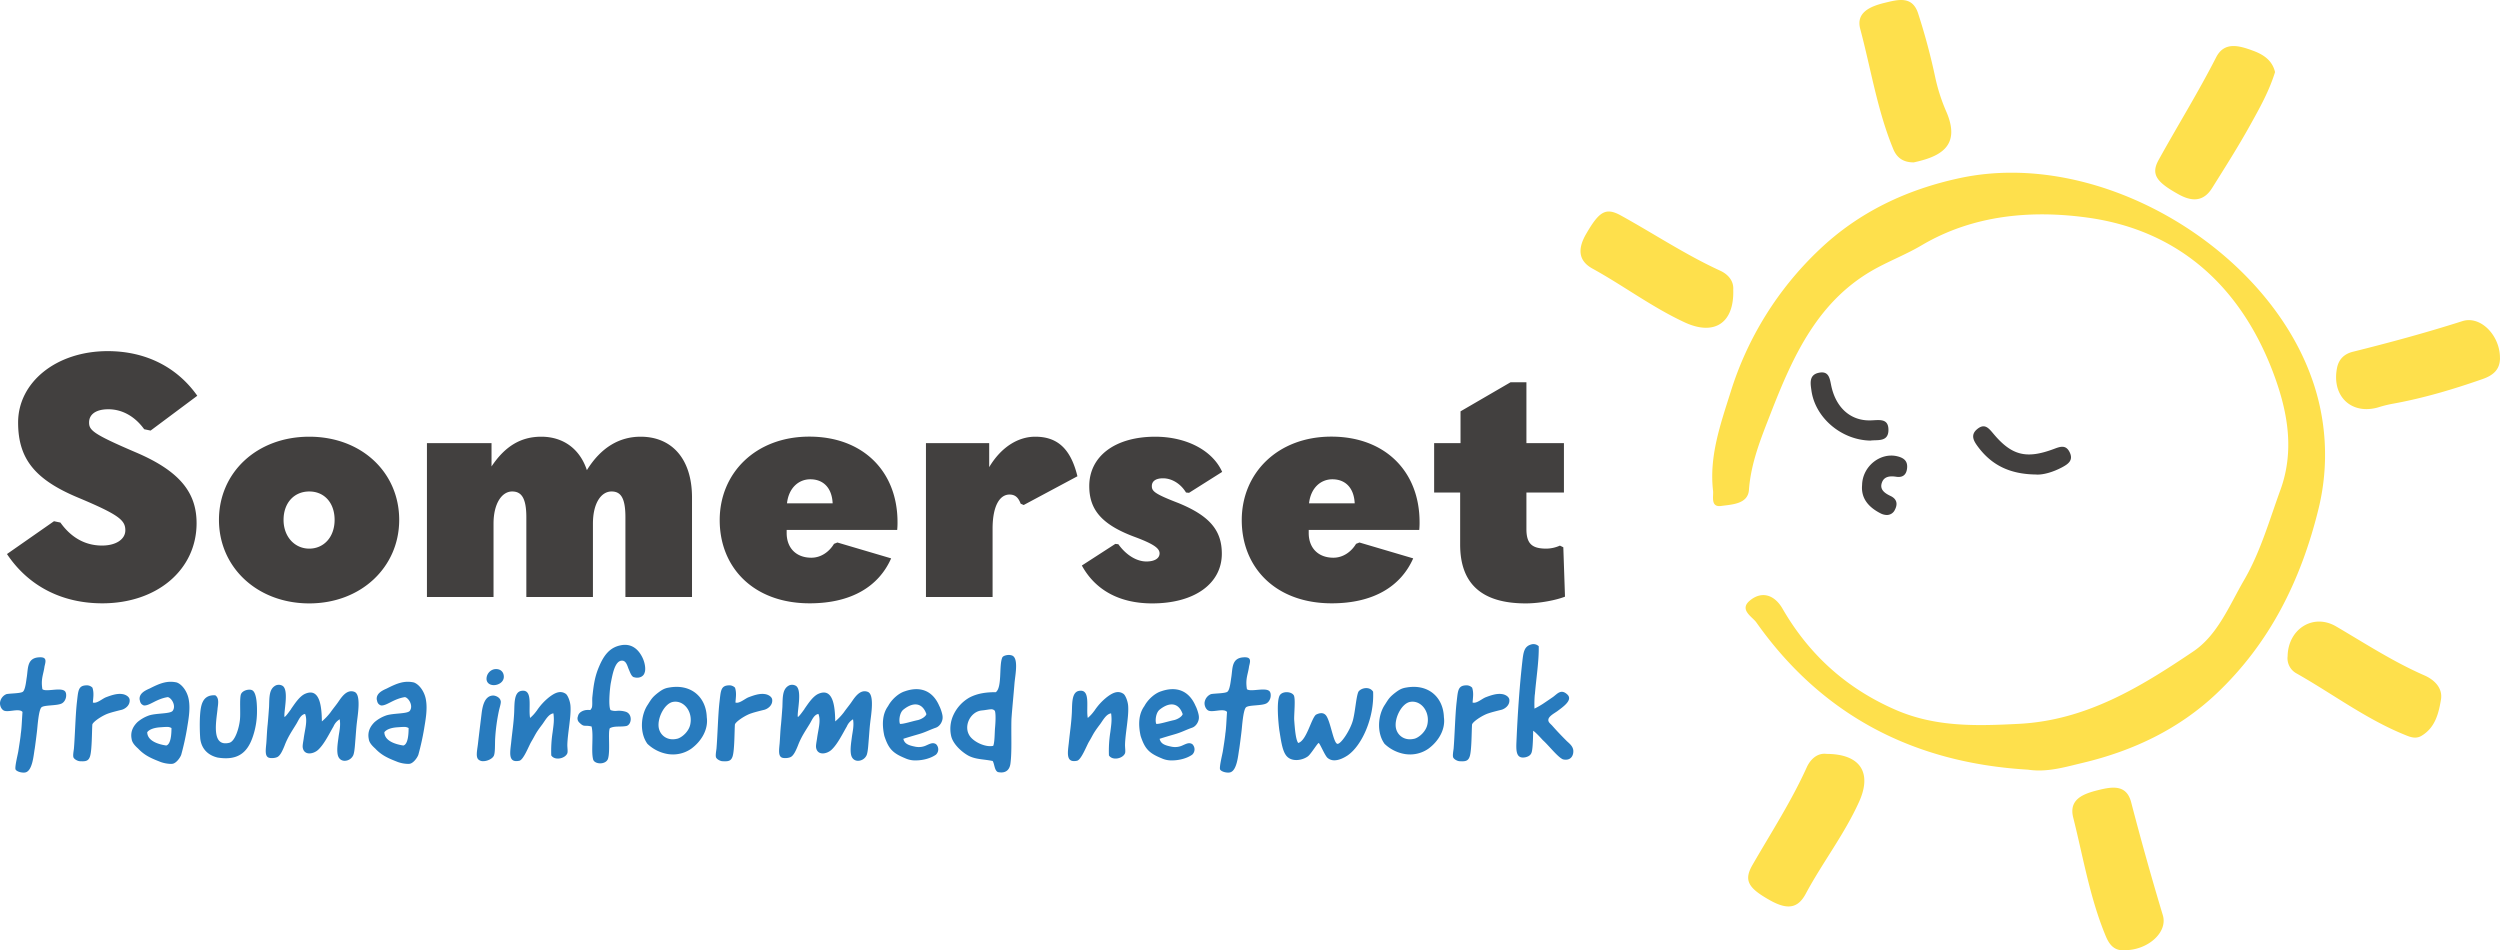<svg xmlns="http://www.w3.org/2000/svg" width="1806.665" height="686.734" viewBox="0 0 1806.665 686.734">
  <g id="Somerset_Trauma_Informed_Network_-_Logo" data-name="Somerset Trauma Informed Network - Logo" transform="translate(-1954.064 613.001)">
    <path id="Sun" d="M379.651,676.691c-11.529-27.611-16.348-57.084-23.59-85.847-3.341-13.214,7.154-17.146,17.944-19.836,10.317-2.571,20.545-4.227,23.916,8.721q10.686,41.105,22.91,81.709c3.723,12.468-11.039,25.32-27.671,25.246q-.642.051-1.248.051C385.644,686.734,382.178,682.717,379.651,676.691ZM136.742,650.5c-15.7-8.839-18.889-14.308-12.446-25.482,13.421-23.295,28.054-45.88,39.17-70.446,2.956-6.533,8.218-10.465,14.042-9.785v.029c25.01-.029,33.2,13.776,23.857,34.5-10.643,23.591-26.488,43.958-38.608,66.6-3.325,6.224-7.3,9.143-12.473,9.143C146.487,655.061,142.047,653.49,136.742,650.5Zm186.506-94.3h-.06C241.3,551.35,174.877,517.442,127.046,449.775c-2.838-3.991-12.712-9.164-4.612-15.816,8.691-7.154,17.8-4.05,23.561,5.913,19.274,33.4,46.471,57.852,82,73.224,28.734,12.446,58.385,11.588,88.863,9.992,48.6-2.513,87.8-26.576,125.992-52.325,17.678-11.913,26.1-33.375,36.686-51.556,11.766-20.191,18.24-43.13,26.281-65.213,10.11-27.818,5.35-55.162-3.814-80.792-22.851-63.794-67.815-106.6-135.57-115.941-40.263-5.557-82.477-2.129-119.933,20.013-10.287,6.09-21.52,10.554-32.074,16.2-42.717,22.822-60.9,63.853-77.215,105.8-6.859,17.619-14.072,35.238-15.491,54.778-.739,10.257-12.268,10.494-20.1,11.588-7.863,1.094-5.38-7.154-5.823-10.878-2.926-24.95,5.35-48.127,12.653-71.362a239.382,239.382,0,0,1,64.09-102.934c28.557-27.227,63.262-43.6,101.811-51.822,99.859-21.255,217.457,48.777,252.665,140.862a163.922,163.922,0,0,1,6,99.476c-12.623,50.787-35.061,95.9-73.2,132.053-27.256,25.837-60.454,41.593-96.9,50.255-10.373,2.469-20.767,5.51-31.607,5.51A52.756,52.756,0,0,1,323.248,556.2Zm271.82-25.423c-27.7-11.352-51.585-29.385-77.452-44.018a12.482,12.482,0,0,1-6.651-12.3h.029c.207-19.807,18.417-31.513,35.061-21.758,20.989,12.3,41.386,25.6,63.794,35.386,7.3,3.193,13.362,9.223,11.973,17.5-1.656,9.874-4.139,20.22-14.013,26.133a8.932,8.932,0,0,1-4.7,1.323C600.335,533.043,597.659,531.841,595.068,530.775ZM546.706,265.9c1.241-6.267,5.173-10.11,11.381-11.677,26.606-6.621,53.034-13.8,79.2-22.142,13.244-4.228,27.315,10.524,27.167,26.754h.03c-.06,8.513-5.233,12.534-12.594,15.106-20.96,7.331-42.185,13.658-64.06,17.677a87.728,87.728,0,0,0-10.347,2.454,31.027,31.027,0,0,1-9.509,1.578C553.15,295.651,543.286,283.242,546.706,265.9ZM75.224,232.939C51.781,222.06,31.177,206.511,8.68,194.125c-10.938-6-10.405-15.077-4.641-25.039,9.4-16.229,14.1-19.452,25.128-13.362,23.944,13.215,46.767,28.409,71.687,39.85,5.882,2.69,9.962,7.479,9.518,13.8v.029c.541,17.884-7.194,27.463-19.67,27.464C86.123,236.872,80.907,235.582,75.224,232.939ZM432.3,140.5c-16.082-8.9-20.309-14.485-14.485-24.98,13.687-24.743,28.616-48.807,41.5-74.052,5.972-11.677,16.673-8.544,26.931-4.73,8.13,3.016,13.806,7.45,15.668,15.372C497.485,66.27,490.656,78.3,484,90.3c-8.6,15.519-18.122,30.508-27.552,45.555-3.592,5.748-7.878,8.189-12.725,8.189C440.2,144.048,436.374,142.754,432.3,140.5ZM226.078,107.893c-11.588-28-16.171-57.941-23.945-87C198.911,8.861,209.671,4.515,219.84,2.032c9.844-2.395,20.132-5.232,24.241,7.982a461.163,461.163,0,0,1,12.3,46.028,130.508,130.508,0,0,0,8.159,25.1c10.495,24.8-5.055,32.164-23.738,36.213h-.078C233.684,117.353,228.784,114.393,226.078,107.893Z" transform="translate(3096.249 -613.001)" fill="#fee04c"/>
    <path id="face" d="M50.407,101.8c-8.425-4.316-14.16-10.7-13.244-20.427.266-13.6,13.333-23.827,25.6-20.723,4.316,1.094,7.3,3.134,6.947,8.159-.355,4.937-2.957,7.361-7.864,6.593-4.316-.651-8.573-.385-10.258,3.931-2.1,5.322,2.011,7.982,6.208,9.992,4.7,2.246,5.144,5.972,3.045,9.963a6.327,6.327,0,0,1-5.829,3.744A10.291,10.291,0,0,1,50.407,101.8ZM162.653,73.776c-19.185-.266-32.045-7.065-41.682-19.954-2.957-3.962-5.913-8.514-.621-12.86,5.44-4.463,8.337-.65,11.825,3.489C145.36,60.119,155.943,62.72,175.72,55.329c4.553-1.714,8.573-3.222,11.322,2.129,3.075,6.031-.886,8.751-5.587,11.234-6.235,3.279-12.715,5.14-17.44,5.141Q163.306,73.832,162.653,73.776ZM.566,13.263C-.173,8.031-1.385,1.764,5.887.256c7.627-1.6,7.923,4.583,9.105,9.933,3.489,15.55,14.042,24.95,28.468,24.477,6.149-.207,12.623-1.626,12.741,6.652.148,9.312-8.1,7.184-13.037,7.952C22.176,48.885,3.374,32.8.566,13.263Z" transform="translate(3262.578 -343.868)" fill="#42403f"/>
    <path id="Somerset" d="M1050.212,139.8V102.166h-18.8V66.484h19.068V43.515L1086.633,22.5h11.47V66.484h27.108v35.681H1098.1v26.4c0,10.761,4.169,14.16,14.427,14.16a24.816,24.816,0,0,0,9.784-2.187l2.453,1.212,1.212,35.681c-6.119,2.453-18.092,4.878-28.35,4.878C1065.85,182.308,1050.212,168.147,1050.212,139.8ZM776.825,154.933,801.007,139.3l2.188.237c5.616,7.834,13.185,12.475,20.279,12.475,5.854,0,9.519-2.187,9.519-5.853s-4.168-6.829-18.8-12.209c-23.206-8.81-32.016-19.541-32.016-36.42,0-21.492,18.565-35.681,47.654-35.681,22.733,0,41.534,10.022,48.393,25.423L854.277,102.4l-2.188-.236c-3.665-6.119-10.022-10.258-16.613-10.258-5.381,0-8.071,2.188-8.071,5.617,0,3.665,1.951,5.616,19.067,12.209,22.733,9.283,31.513,19.806,31.513,36.657,0,21.491-19.541,35.918-50.344,35.918C804.17,182.308,786.581,172.789,776.825,154.933ZM153.248,121.943c0-34.2,27.375-60.1,65.243-60.1s65.006,25.9,65.006,60.1-27.611,60.365-65.006,60.365S153.248,156.412,153.248,121.943Zm46.678,0c0,12.209,8.071,20.782,18.565,20.782s18.328-8.306,18.328-20.782c0-12.209-7.332-20.516-18.328-20.516S199.927,109.734,199.927,121.943Zm692.456.207c0-34.2,26.133-60.365,64.74-60.365s63.765,24.921,63.765,61.814a55.371,55.371,0,0,1-.237,5.616H940.745l.03.059v2.187c0,10.761,6.828,17.826,17.826,17.826,7.332,0,13.185-4.642,16.378-10.022l2.453-.975,38.844,11.47c-9.046,20.516-29.089,32.488-58.887,32.488C916.83,182.248,892.382,156.352,892.382,122.15Zm48.629-12.18H974c-.5-11-6.593-17.353-16.141-17.353C949.318,92.617,942.223,98.973,941.011,109.97Zm-425.9,12.18c0-34.2,26.133-60.365,64.741-60.365s63.764,24.921,63.764,61.814a55.371,55.371,0,0,1-.237,5.616H563.477l.029.059v2.187c0,10.761,6.829,17.826,17.826,17.826,7.331,0,13.185-4.642,16.377-10.022l2.453-.975,38.844,11.47c-9.046,20.516-29.089,32.488-58.887,32.488C539.562,182.248,515.114,156.352,515.114,122.15Zm48.629-12.18h32.991c-.5-11-6.592-17.353-16.141-17.353C572.05,92.617,564.955,98.973,563.743,109.97ZM0,146.567l.059.06,33.967-23.709,4.641.975c7.834,11,18.092,16.614,30.065,16.614,10.258,0,16.85-4.641,16.85-11,0-7.331-4.641-11.234-33.73-23.472C20.073,92.853,8.1,77.688,8.1,51.556,8.1,22.467,35.711,0,72.84,0c27.374,0,50.078,11.47,64.74,32.252l-33.73,25.157-4.641-.975c-6.356-8.809-15.4-14.426-25.9-14.426-9.283,0-13.924,3.9-13.924,9.519s2.69,8.307,33.464,21.492c32.252,13.687,44.225,29.325,44.225,51.319,0,33.464-28.35,57.911-68.17,57.911C40.086,182.248,15.638,170.039,0,146.567ZM664.194,177.7l-.029-.029V66.484h45.7V83.837c9.046-15.136,21.492-21.994,33.227-21.994,15.136,0,25.424,7.568,30.538,28.586l-38.844,20.782-2.187-.975c-1.715-4.642-4.139-6.593-8.071-6.593-6.829,0-12.209,7.8-12.209,24.684V177.7Zm-217.22-.029V119.992c0-14.427-3.665-18.565-10.021-18.565-7.568,0-13.451,8.544-13.451,23.206v53.034H375.376V119.992c0-14.427-3.9-18.565-10.258-18.565-7.332,0-13.451,8.544-13.451,23.206v53.034H303.541V66.484h46.678V83.335C360,68.672,371.473,61.843,386.137,61.843c15.638,0,27.847,8.544,32.991,24.182,10.258-16.614,23.709-24.182,38.844-24.182,22.231,0,37.13,15.638,37.13,43.988v71.835Z" transform="translate(1959.055 -359.25)" fill="#42403f"/>
    <path id="Trauma_informed_network" data-name="Trauma informed network" d="M881.706,90.521c-.68-1.773,1.773-11.381,2.01-13.185.325-2.01,1.685-10.495,1.774-12.5.679-4.257.768-9.371,1.241-15.845-1.37-1.618-4.419-1.254-7.4-.89-2.361.288-4.683.576-6.106-.115-2.336-1.241-3.133-4.7-2.571-6.593a7.537,7.537,0,0,1,4.463-5.262c2.335-.561,10.051-.444,11.825-1.685,1.892-1.33,2.453-8.04,2.9-10.613,1.005-6.474.118-13.835,8.928-14.308,5.587-.325,4.907,2.572,3.9,6.474-.768,5.913-2.808,8.928-1.566,16.525,1.144,1.094,4.189.813,7.394.532,4.327-.379,8.946-.76,9.574,2.247l.06.088c.679,3.016-.68,6.267-3.016,7.479-3.458,1.774-12.622,1.006-14.633,2.779-2.129,1.773-2.9,14.4-3.252,17.087-.237,2.247-1.33,10.849-1.685,13.067-.768,3.783-1.448,16.2-7.035,16.968a7.5,7.5,0,0,1-.981.061C885.188,92.829,882.376,91.889,881.706,90.521Zm-870.477,0C10.548,88.748,13,79.14,13.239,77.337c.325-2.01,1.685-10.495,1.773-12.5.68-4.257.768-9.371,1.241-15.845-1.37-1.618-4.419-1.254-7.4-.89-2.361.288-4.683.576-6.1-.115C.409,46.74-.389,43.281.172,41.389a7.539,7.539,0,0,1,4.464-5.262c2.335-.561,10.051-.444,11.825-1.685,1.892-1.33,2.453-8.04,2.9-10.613,1-6.474.119-13.835,8.928-14.308,5.588-.325,4.908,2.572,3.9,6.474-.769,5.913-2.779,8.928-1.567,16.525,1.144,1.094,4.183.813,7.385.532,4.322-.379,8.938-.76,9.584,2.247l.059.088c.68,3.016-.68,6.267-3.015,7.479C41.175,44.641,32.011,43.873,30,45.646c-2.129,1.773-2.9,14.4-3.252,17.087-.237,2.247-1.331,10.849-1.685,13.067C24.3,79.583,23.615,92,18.028,92.768a7.5,7.5,0,0,1-.981.061C14.711,92.829,11.9,91.889,11.228,90.521Zm709.9,1.922c-2.571-1.241-2.335-5.706-3.784-8.04l-.059.029c-6.149-1.331-12.061-1-17.411-3.814-4.908-2.69-10.85-8.159-12.387-13.746a23.614,23.614,0,0,1,1.773-16.2,27.934,27.934,0,0,1,11.293-12.061c5.706-3.016,11.943-3.9,19.1-3.9,4.7-3.577,2.129-19.422,4.7-25.127.768-1.449,4.463-2.129,6.267-1.567,5.706.887,3.251,13.185,2.572,19.659-.68,8.6-1.686,18.328-2.247,26.458-.325,11.293.443,23.679-.768,32.4-.567,3.916-2.816,6.191-6.594,6.191A11.776,11.776,0,0,1,721.126,92.443Zm-11.647-44.52c-8.278.769-13.747,11.736-8.366,18.861,3.251,4.257,11.381,7.923,16.643,6.711,1.124-2.453,1.005-9.608,1.331-13.066.325-3.577.679-9.844-.119-12.18a3.1,3.1,0,0,0-2.689-1.162C714.665,47.085,712.5,47.662,709.479,47.922ZM287.631,85.23c-6.592-2.572-11.617-4.582-16.525-9.844-2.01-1.773-4.257-4.138-4.582-6.711-1.242-5.913,1.685-9.844,4.138-12.3a25.925,25.925,0,0,1,8.6-4.908c5.469-1.685,15.077-1,16.88-3.251,2.778-3.784-1.006-9.608-3.577-9.933-8.366,1.331-13.067,6.356-17.205,6.031-2.129-.768-2.69-2.129-3.016-4.138l-.059.029c-.561-4.463,3.7-6.592,7.272-8.159,7.036-3.577,12.505-5.912,19.541-4.346,4.021,1.449,7.8,6.8,8.72,12.623,1.241,7.154-.444,15.195-1.33,20.9a189,189,0,0,1-4.138,18.654c-.769,2.246-3.7,6.267-6.356,6.592a6.71,6.71,0,0,1-1.1.077A23.749,23.749,0,0,1,287.631,85.23Zm-.147-25.157c-4.257.237-8.041,1.331-9.726,3.577.118,6.474,8.366,8.81,13.746,9.608,3.459-.887,3.784-8.72,3.784-12.623a6.1,6.1,0,0,0-3.657-.791C290.123,59.843,288.533,60.013,287.484,60.072ZM116.262,85.23c-6.592-2.572-11.617-4.582-16.525-9.844-2.01-1.773-4.256-4.138-4.582-6.711-1.241-5.913,1.685-9.844,4.138-12.3a25.925,25.925,0,0,1,8.6-4.908c5.469-1.685,15.077-1,16.88-3.251,2.778-3.784-1-9.608-3.577-9.933-8.366,1.331-13.067,6.356-17.205,6.031-2.129-.768-2.69-2.129-3.016-4.138l-.059.029c-.561-4.463,3.7-6.592,7.273-8.159,7.035-3.577,12.5-5.912,19.54-4.346,4.021,1.449,7.8,6.8,8.72,12.623,1.242,7.154-.443,15.195-1.33,20.9a189,189,0,0,1-4.138,18.654c-.769,2.246-3.7,6.267-6.356,6.592a6.71,6.71,0,0,1-1.1.077A23.749,23.749,0,0,1,116.262,85.23Zm-.147-25.157c-4.257.237-8.041,1.331-9.726,3.577.119,6.474,8.366,8.81,13.746,9.608,3.459-.887,3.784-8.72,3.784-12.623a6.1,6.1,0,0,0-3.657-.791C118.753,59.843,117.164,60.013,116.114,60.072ZM428.641,83.308c-1.566-6.031.444-17.323-1.123-23.8-5.469-1.331-5.144.887-9.046-3.016a4.055,4.055,0,0,1-.768-4.463c.443-2.691,3.695-4.346,6.592-4.464a15.88,15.88,0,0,1,1.646.012c1.019.062.559.124,1.488-1.136,1-1.33.325-6.148.68-8.484.887-8.6,1.773-14.633,4.789-21.669,3.341-7.923,7.479-13.747,15.4-15.4,7.716-1.685,12.741,2.454,15.757,8.366,2.246,4.346,2.69,9.283,1.773,11.382-.886,3.251-4.7,4.138-7.272,3.341-2.129-.119-3.134-3.459-4.138-5.706s-1.774-6.356-4.908-6.356c-5.262,0-6.918,10.377-8.04,15.875-.68,3.341-2.011,16.968-.237,19.865a9.663,9.663,0,0,0,4.609.54,16.909,16.909,0,0,1,6.447.7c5.026,1.685,4.257,9.489.236,10.288-4.257.768-8.485-.236-11.825,1.566-1.449,3.016.443,16.525-1.331,22.112-.789,2.248-3.251,3.282-5.628,3.282C431.4,86.147,429.14,85.143,428.641,83.308Zm626.09,1.3c-1.685-.119-4.021-1.449-4.582-2.779-.444-1.33,0-3.9.325-6.267.768-9.164,1.124-24.241,2.129-33.287,1-8.277.768-12.3,6.8-12.5a5.673,5.673,0,0,1,4.464,1.685c1.241,3.784.561,7.035.325,10.731l.059.029c2.779.886,6.593-2.69,9.372-3.814,3.015-1.124,7.6-2.9,11.618-2.336,2.336.237,5.026,1.685,5.469,3.784.68,4.463-3.459,7.035-5.706,7.6-2.335.561-7.154,1.773-9.046,2.453-4.582,1.33-12.179,6.474-12.179,8.366-.326,5.262-.236,17.855-1.567,22.556-.94,3.166-2.583,3.849-5.571,3.849C1056.056,84.674,1055.422,84.648,1054.731,84.609Zm-532.7,0c-1.685-.119-4.021-1.449-4.582-2.779-.444-1.33,0-3.9.325-6.267.768-9.164,1.124-24.241,2.128-33.287,1.005-8.277.768-12.3,6.8-12.5a5.673,5.673,0,0,1,4.464,1.685c1.241,3.784.561,7.035.325,10.731l.06.029c2.778.886,6.592-2.69,9.371-3.814,3.015-1.124,7.6-2.9,11.617-2.336,2.336.237,5.026,1.685,5.469,3.784.68,4.463-3.459,7.035-5.706,7.6-2.336.561-7.154,1.773-9.046,2.453-4.582,1.33-12.179,6.474-12.179,8.366-.326,5.262-.237,17.855-1.567,22.556-.94,3.166-2.584,3.849-5.571,3.849C523.352,84.674,522.718,84.648,522.027,84.609Zm-464.357,0c-1.685-.119-4.021-1.449-4.582-2.779-.444-1.33,0-3.9.325-6.267.768-9.164,1.124-24.241,2.129-33.287,1-8.277.768-12.3,6.8-12.5A5.672,5.672,0,0,1,66.8,31.457c1.241,3.784.561,7.035.325,10.731l.06.029c2.778.886,6.592-2.69,9.371-3.814,3.015-1.124,7.6-2.9,11.618-2.336,2.336.237,5.026,1.685,5.469,3.784.68,4.463-3.458,7.035-5.706,7.6-2.336.561-7.154,1.773-9.046,2.453-4.582,1.33-12.179,6.474-12.179,8.366-.326,5.262-.237,17.855-1.567,22.556-.94,3.166-2.583,3.849-5.571,3.849C59,84.674,58.361,84.648,57.67,84.609Zm287.991-1.3c-1.892-1.892-.886-6.355-.325-10.731.887-7.716,1.892-15.756,2.779-23.117.768-5.706,2.453-11.825,7.8-12.3,1.567-.237,5.35,1,5.913,3.9l.029.029c.325,1.449-.68,4.257-1.331,7.154a136.576,136.576,0,0,0-2.69,19.866c-.237,4.02.119,10.288-1,12.622-1.066,2.131-4.607,3.839-7.609,3.839A4.851,4.851,0,0,1,345.661,83.308Zm426.7-11.648c.768-7.8,1.892-14.633,2.246-22.556.236-6.355-.118-14.307,5.026-15.313,8.928-1.685,5.026,12.3,6.474,19.541a28.526,28.526,0,0,0,4.7-5.144v.06a42.222,42.222,0,0,1,9.371-10.17c2.9-2.128,7.272-5.143,11.618-2.217,1.331.768,3.133,4.908,3.459,8.485.68,7.716-2.129,20.427-2.247,28.586,0,2.01.443,4.7,0,5.912-1.448,3.814-9.046,5.588-11.618,1.567a87.659,87.659,0,0,1,1.005-16.88c.68-5.351,1.242-8.485.562-13.51-3.459.444-5.706,4.7-7.922,7.8-5.588,7.36-4.789,7.272-8.159,12.829-1.892,3.341-5.588,13.067-8.6,13.628a10.442,10.442,0,0,1-2.124.246C770.486,84.53,771.638,78,772.357,71.66Zm-403.016,0c.768-7.8,1.892-14.633,2.246-22.556.236-6.355-.118-14.307,5.026-15.313,8.928-1.685,5.026,12.3,6.474,19.541a28.527,28.527,0,0,0,4.7-5.144v.06a42.221,42.221,0,0,1,9.371-10.17c2.9-2.128,7.272-5.143,11.617-2.217,1.331.768,3.134,4.908,3.459,8.485.68,7.716-2.129,20.427-2.247,28.586,0,2.01.444,4.7,0,5.912-1.448,3.814-9.045,5.588-11.617,1.567a87.659,87.659,0,0,1,1-16.88c.68-5.351,1.241-8.485.562-13.51-3.459.444-5.706,4.7-7.923,7.8-5.588,7.36-4.789,7.272-8.159,12.829-1.892,3.341-5.588,13.067-8.6,13.628a10.442,10.442,0,0,1-2.124.246C367.469,84.53,368.621,78,369.34,71.66ZM615,79.761c-.769-4.021.237-9.371.679-13.066.562-3.9,1.567-7.923.769-12.387a11.081,11.081,0,0,0-4.464,5.144c-3.016,5.143-6.592,12.622-10.938,16.761-3.34,3.252-10.288,4.583-11.293-1.449-.237-1.449.326-4.138.68-6.474.768-6.267,3.016-12.948,1-17.855-3.251.561-4.582,4.346-6.267,7.154-3.133,5.143-6.148,9.371-8.6,15.875-1.448,3.577-3.015,6.918-5.026,8.041-1.773,1-5.587,1.123-6.8.325-2.336-1.331-1.773-5.469-1.331-10.051.326-3.784.443-8.928,1.006-13.835.443-4.789.768-9.371,1-12.622.237-7.361,0-13.067,4.907-15.52a5.367,5.367,0,0,1,5.026.444c4.582,3.458.444,19.215,1.242,22.437,1.242-.768,3.459-4.02,4.789-5.794l-.029-.088c2.454-3.459,6.031-9.164,10.17-10.938,10.613-4.582,11.943,9.283,12.061,19.984a40.867,40.867,0,0,0,6.267-6.593c1.478-2.129,3.577-4.7,5.026-6.711,2.336-3.252,6.356-10.376,12.3-8.041,4.908,2.011,2.336,16.525,1.685,22.349-.443,3.695-.679,7.716-1,11.617-.325,3.459-.561,9.283-1.566,11.736a6.91,6.91,0,0,1-6.223,4.1C617.789,84.307,615.644,82.984,615,79.761Zm-370.972,0c-.768-4.021.236-9.371.68-13.066.562-3.9,1.567-7.923.768-12.387a11.08,11.08,0,0,0-4.463,5.144C238,64.6,234.42,72.075,230.075,76.213c-3.341,3.252-10.288,4.583-11.293-1.449-.236-1.449.325-4.138.68-6.474.768-6.267,3.015-12.948,1-17.855-3.251.561-4.582,4.346-6.267,7.154-3.133,5.143-6.149,9.371-8.6,15.875-1.449,3.577-3.016,6.918-5.026,8.041-1.773,1-5.587,1.123-6.8.325-2.336-1.331-1.774-5.469-1.331-10.051.326-3.784.444-8.928,1-13.835.444-4.789.769-9.371,1.006-12.622.237-7.361,0-13.067,4.907-15.52a5.367,5.367,0,0,1,5.026.444c4.582,3.458.443,19.215,1.241,22.437,1.241-.768,3.459-4.02,4.789-5.794l-.029-.088c2.453-3.459,6.03-9.164,10.169-10.938,10.613-4.582,11.943,9.283,12.062,19.984a40.9,40.9,0,0,0,6.267-6.593c1.478-2.129,3.577-4.7,5.026-6.711,2.336-3.252,6.355-10.376,12.3-8.041,4.908,2.011,2.336,16.525,1.685,22.349-.444,3.695-.68,7.716-1,11.617-.325,3.459-.561,9.283-1.567,11.736a6.909,6.909,0,0,1-6.222,4.1C246.818,84.307,244.672,82.984,244.028,79.761Zm595.227,2.66c-9.046-3.695-11.943-6.918-14.959-16.082-2.128-9.608-.886-16.643,2.691-21.551,2.69-5.026,7.716-9.371,12.179-10.73,10.938-3.814,20.1-.562,24.891,10.73.769,1.331,2.336,5.795,2.336,7.8.236,3.016-1.892,6.8-4.907,7.8-5.026,1.774-7.6,3.341-12.742,4.789-3.458,1.006-8.04,2.336-10.73,3.252.886,3.695,3.783,4.7,8.72,5.706h.029a12.69,12.69,0,0,0,8.215-1.138c2.443-1.06,4.379-2.12,6.625-.754a5.213,5.213,0,0,1,0,7.6c-3.628,2.632-9.372,4.175-14.541,4.176A17.074,17.074,0,0,1,839.255,82.421Zm-1.212-35.09c-2.9,2.336-3.341,8.277-2.453,10.288,2.01.325,8.809-1.892,12.741-2.69,2.571-.562,5.794-2.454,6.355-4.346-1.639-4.8-4.5-7.026-7.948-7.027C844.091,43.556,841.1,44.867,838.043,47.331ZM654.05,82.421C645,78.726,642.107,75.5,639.092,66.339c-2.129-9.608-.887-16.643,2.69-21.551,2.69-5.026,7.716-9.371,12.18-10.73,10.938-3.814,20.1-.562,24.891,10.73.768,1.331,2.335,5.795,2.335,7.8.237,3.016-1.891,6.8-4.907,7.8-5.026,1.774-7.6,3.341-12.741,4.789-3.459,1.006-8.041,2.336-10.731,3.252.887,3.695,3.784,4.7,8.72,5.706h.03a12.69,12.69,0,0,0,8.215-1.138c2.443-1.06,4.379-2.12,6.625-.754a5.213,5.213,0,0,1,0,7.6c-3.628,2.632-9.372,4.175-14.541,4.176A17.075,17.075,0,0,1,654.05,82.421Zm-1.212-35.09c-2.9,2.336-3.341,8.277-2.453,10.288,2.01.325,8.81-1.892,12.741-2.69,2.572-.562,5.794-2.454,6.356-4.346-1.639-4.8-4.5-7.026-7.949-7.027C658.886,43.556,655.893,44.867,652.838,47.331ZM959.364,82.185c-1.892-1.566-5.469-10.376-6.356-10.73-.68-.326-5.469,7.8-7.8,9.608-4.464,3.251-12.741,4.346-16.2-1.241-2.572-3.9-3.458-11.5-4.464-17.531-.562-4.02-2.454-21.994.562-25.689,2.246-2.778,8.159-2.335,9.844.326,1.449,2.335.118,13.864.325,17.855.444,5.706,1.005,14.19,2.9,16.644,6.149-1.686,9.371-17.856,12.948-20.546l-.029.059c2.217-1.124,5.144-1.892,7.154.561,3.341,4.257,5.35,20.1,8.248,20.546,2.571.325,9.489-10.169,11.293-17.323,1.685-6.593,2.246-16.644,3.9-20.339,1.892-2.779,8.041-4.138,10.613,0,.887,18.772-8.04,38.874-18.417,46.028-2.931,1.929-6.406,3.543-9.582,3.543A7.292,7.292,0,0,1,959.364,82.185Zm170.128,1.065c-3.783-1.567-10.376-10.17-14.515-13.835-.325-.325-5.262-5.912-7.036-6.8,0,2.246-.118,11.5-.886,14.84-.443,2.335-1.892,3.577-4.464,4.257-7.8,1.685-6.918-5.913-6.592-13.747.768-17.53,2.129-37.75,4.138-55.4.768-6.8,1.331-10.849,6.267-12.3a5.531,5.531,0,0,1,5.587,1.241c.236,10.613-1.892,23.561-2.778,34.853l-.06-.059a80.745,80.745,0,0,0-.237,10.288,57.365,57.365,0,0,0,6.474-3.7c1.686-1.123,5.469-3.695,7.036-4.788,3.015-2.218,5.705-5.913,10.169-1.774,4.464,4.021-3.251,9.164-7.272,12.18-2.246,1.566-6.031,3.577-6.356,5.913-.325,2.128,1.686,3.134,3.134,4.907,3.458,3.9,6.474,7.035,10.169,10.731,1.892,1.773,4.345,3.577,4.7,6.711.28,3.46-1.5,6.745-5.412,6.745A8.579,8.579,0,0,1,1129.492,83.249ZM157.2,81.948c-6.031-1.449-11.5-5.468-12.5-13.746a139.933,139.933,0,0,1-.237-14.84c.444-8.6,1.33-16.88,11.056-16.407,3.016,1.892,2.129,6.267,1.685,9.725h.029c-.887,8.839-4.789,27.581,8.159,24.684,4.464-.68,7.479-10.937,8.041-17.087.444-4.908-.326-13.953.561-17.649.887-3.341,6.356-4.463,8.366-3.251,3.251,1.892,3.458,11.293,3.341,16.643a56.015,56.015,0,0,1-2.129,14.072c-3.106,10.962-8.308,18.379-20.388,18.379A37.109,37.109,0,0,1,157.2,81.948Zm858.77-2.424a27.878,27.878,0,0,1-15.4-7.479c-5.913-8.159-4.7-20.989.236-28.261,2.572-4.021,3.134-5.262,7.36-8.6,2.691-2.01,4.464-3.251,8.041-3.814,16.2-2.9,26.813,7.154,27.256,21.433v.029c1.242,8.81-3.9,17.412-11.292,22.792a23.114,23.114,0,0,1-13.117,4.086A26.518,26.518,0,0,1,1015.975,79.524Zm3.045-37.78c-6.03,1.123-11.382,11.5-10.287,18.535.887,5.469,6.149,9.932,13.509,8.041v.029c3.459-1.006,8.278-5.262,9.283-10.288,1.857-8.657-3.729-16.481-10.743-16.482A9.631,9.631,0,0,0,1019.02,41.744ZM483.271,79.524a27.878,27.878,0,0,1-15.4-7.479c-5.913-8.159-4.7-20.989.236-28.261,2.571-4.021,3.134-5.262,7.361-8.6,2.69-2.01,4.463-3.251,8.04-3.814,16.2-2.9,26.813,7.154,27.256,21.433v.029c1.241,8.81-3.9,17.412-11.293,22.792a23.114,23.114,0,0,1-13.117,4.086A26.517,26.517,0,0,1,483.271,79.524Zm3.045-37.78c-6.03,1.123-11.382,11.5-10.288,18.535.887,5.469,6.149,9.932,13.51,8.041v.029c3.459-1.006,8.278-5.262,9.283-10.288,1.857-8.657-3.729-16.481-10.743-16.482A9.629,9.629,0,0,0,486.316,41.744ZM351.6,25.456a7.167,7.167,0,0,1,5.35-7.273c3.9-.768,7.036,1.241,7.154,5.262.068,3.885-3.8,6.177-7.259,6.177C354.255,29.623,351.895,28.333,351.6,25.456Z" transform="translate(1954.064 -147.502)" fill="#287bbe"/>
  </g>
</svg>
